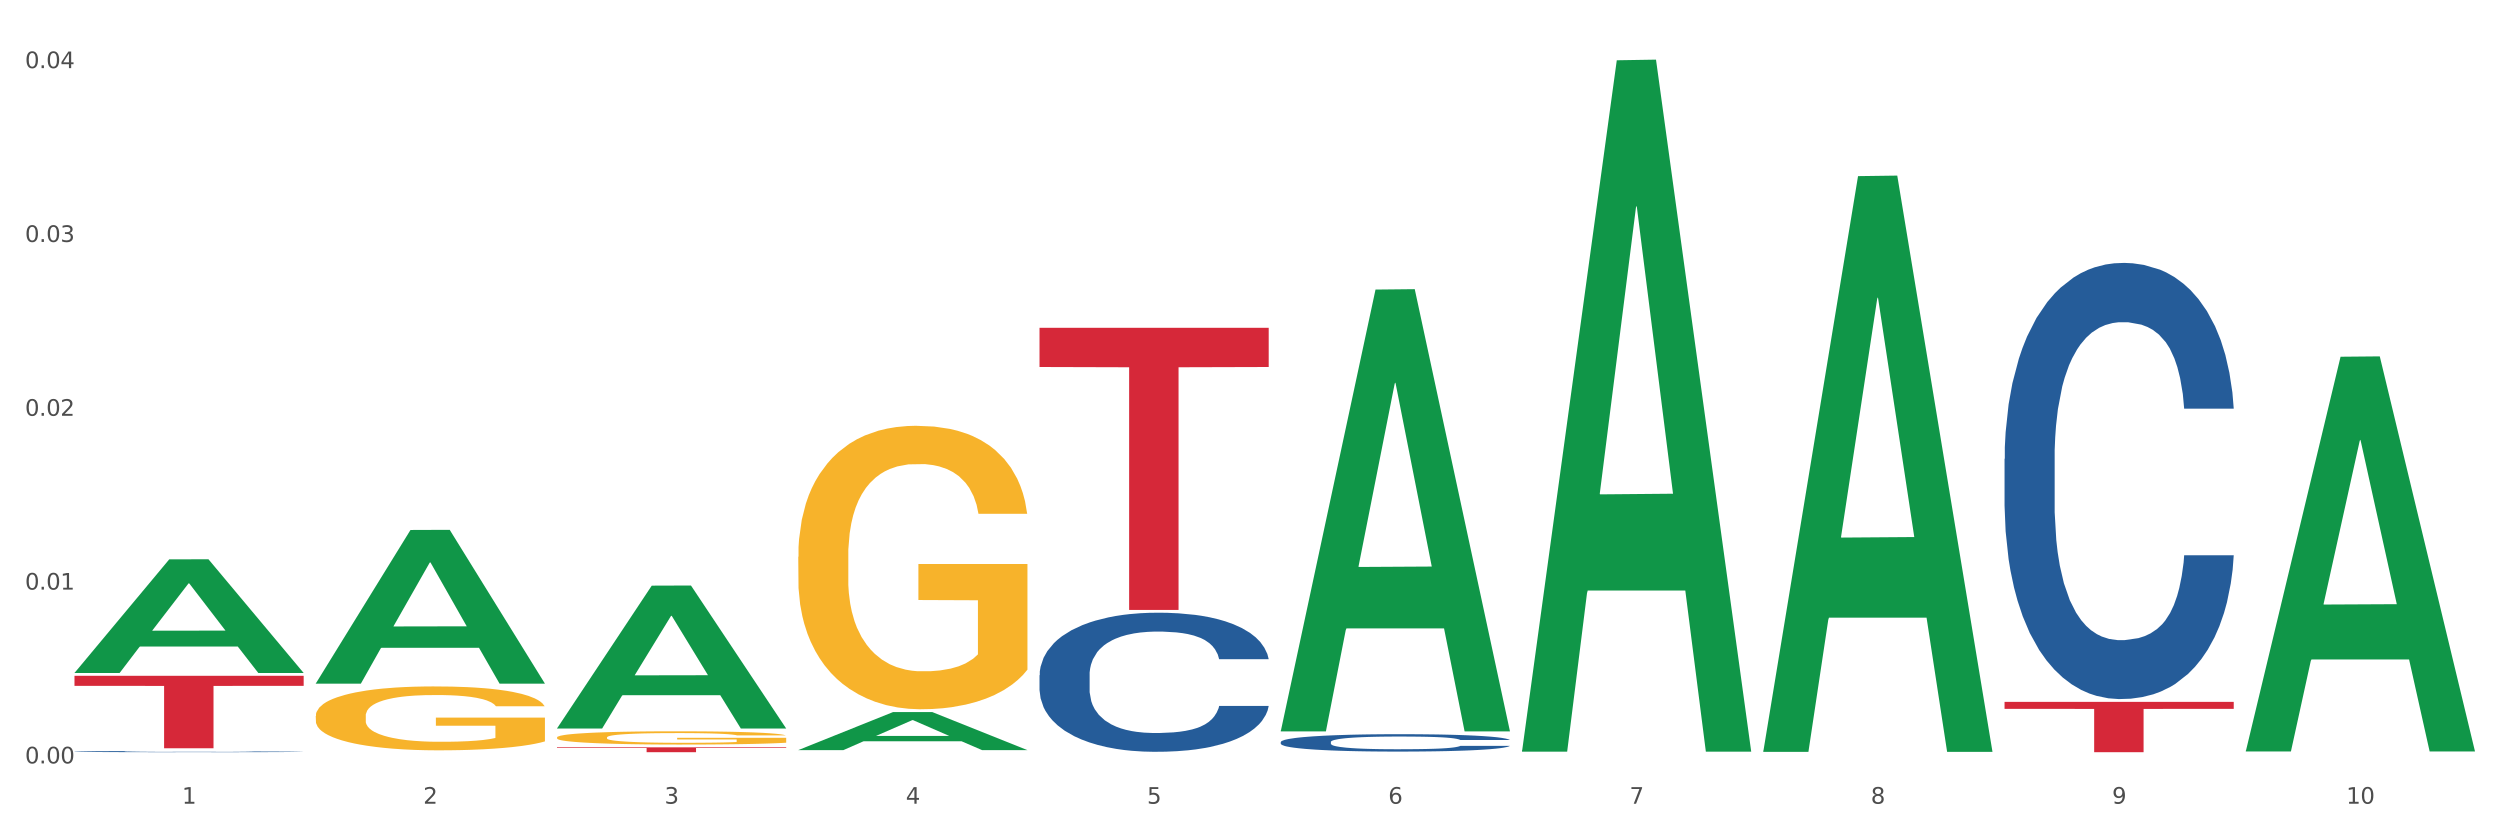 <?xml version="1.0" encoding="utf-8" standalone="no"?>
<!DOCTYPE svg PUBLIC "-//W3C//DTD SVG 1.1//EN"
  "http://www.w3.org/Graphics/SVG/1.1/DTD/svg11.dtd">
<svg xmlns:xlink="http://www.w3.org/1999/xlink" width="1080pt" height="360pt" viewBox="0 0 1080 360" xmlns="http://www.w3.org/2000/svg" version="1.1">
 <rect x="0" y="0" width="1080" height="360" fill="#333333" stroke="none"/>
 <defs>
  <style type="text/css">*{stroke-linejoin: round; stroke-linecap: butt}</style>
 </defs>
 <g id="figure_1">
  <g id="patch_1">
   <path d="M 0 360 
L 1080 360 
L 1080 0 
L 0 0 
z
" style="fill: #ffffff; stroke: #ffffff; stroke-linejoin: miter"/>
  </g>
  <g id="axes_1">
   <g id="matplotlib.axis_1">
    <g id="xtick_1">
     <g id="text_1">
      <!-- 1 -->
      <g style="fill: #4d4d4d" transform="translate(78.627 347.204) scale(0.096 -0.096)">
       <defs>
        <path id="DejaVuSans-31" d="M 794 531 
L 1825 531 
L 1825 4091 
L 703 3866 
L 703 4441 
L 1819 4666 
L 2450 4666 
L 2450 531 
L 3481 531 
L 3481 0 
L 794 0 
L 794 531 
z
" transform="scale(0.016)"/>
       </defs>
       <use xlink:href="#DejaVuSans-31"/>
      </g>
     </g>
    </g>
    <g id="xtick_2">
     <g id="text_2">
      <!-- 2 -->
      <g style="fill: #4d4d4d" transform="translate(182.851 347.204) scale(0.096 -0.096)">
       <defs>
        <path id="DejaVuSans-32" d="M 1228 531 
L 3431 531 
L 3431 0 
L 469 0 
L 469 531 
Q 828 903 1448 1529 
Q 2069 2156 2228 2338 
Q 2531 2678 2651 2914 
Q 2772 3150 2772 3378 
Q 2772 3750 2511 3984 
Q 2250 4219 1831 4219 
Q 1534 4219 1204 4116 
Q 875 4013 500 3803 
L 500 4441 
Q 881 4594 1212 4672 
Q 1544 4750 1819 4750 
Q 2544 4750 2975 4387 
Q 3406 4025 3406 3419 
Q 3406 3131 3298 2873 
Q 3191 2616 2906 2266 
Q 2828 2175 2409 1742 
Q 1991 1309 1228 531 
z
" transform="scale(0.016)"/>
       </defs>
       <use xlink:href="#DejaVuSans-32"/>
      </g>
     </g>
    </g>
    <g id="xtick_3">
     <g id="text_3">
      <!-- 3 -->
      <g style="fill: #4d4d4d" transform="translate(287.074 347.204) scale(0.096 -0.096)">
       <defs>
        <path id="DejaVuSans-33" d="M 2597 2516 
Q 3050 2419 3304 2112 
Q 3559 1806 3559 1356 
Q 3559 666 3084 287 
Q 2609 -91 1734 -91 
Q 1441 -91 1130 -33 
Q 819 25 488 141 
L 488 750 
Q 750 597 1062 519 
Q 1375 441 1716 441 
Q 2309 441 2620 675 
Q 2931 909 2931 1356 
Q 2931 1769 2642 2001 
Q 2353 2234 1838 2234 
L 1294 2234 
L 1294 2753 
L 1863 2753 
Q 2328 2753 2575 2939 
Q 2822 3125 2822 3475 
Q 2822 3834 2567 4026 
Q 2313 4219 1838 4219 
Q 1578 4219 1281 4162 
Q 984 4106 628 3988 
L 628 4550 
Q 988 4650 1302 4700 
Q 1616 4750 1894 4750 
Q 2613 4750 3031 4423 
Q 3450 4097 3450 3541 
Q 3450 3153 3228 2886 
Q 3006 2619 2597 2516 
z
" transform="scale(0.016)"/>
       </defs>
       <use xlink:href="#DejaVuSans-33"/>
      </g>
     </g>
    </g>
    <g id="xtick_4">
     <g id="text_4">
      <!-- 4 -->
      <g style="fill: #4d4d4d" transform="translate(391.298 347.204) scale(0.096 -0.096)">
       <defs>
        <path id="DejaVuSans-34" d="M 2419 4116 
L 825 1625 
L 2419 1625 
L 2419 4116 
z
M 2253 4666 
L 3047 4666 
L 3047 1625 
L 3713 1625 
L 3713 1100 
L 3047 1100 
L 3047 0 
L 2419 0 
L 2419 1100 
L 313 1100 
L 313 1709 
L 2253 4666 
z
" transform="scale(0.016)"/>
       </defs>
       <use xlink:href="#DejaVuSans-34"/>
      </g>
     </g>
    </g>
    <g id="xtick_5">
     <g id="text_5">
      <!-- 5 -->
      <g style="fill: #4d4d4d" transform="translate(495.522 347.204) scale(0.096 -0.096)">
       <defs>
        <path id="DejaVuSans-35" d="M 691 4666 
L 3169 4666 
L 3169 4134 
L 1269 4134 
L 1269 2991 
Q 1406 3038 1543 3061 
Q 1681 3084 1819 3084 
Q 2600 3084 3056 2656 
Q 3513 2228 3513 1497 
Q 3513 744 3044 326 
Q 2575 -91 1722 -91 
Q 1428 -91 1123 -41 
Q 819 9 494 109 
L 494 744 
Q 775 591 1075 516 
Q 1375 441 1709 441 
Q 2250 441 2565 725 
Q 2881 1009 2881 1497 
Q 2881 1984 2565 2268 
Q 2250 2553 1709 2553 
Q 1456 2553 1204 2497 
Q 953 2441 691 2322 
L 691 4666 
z
" transform="scale(0.016)"/>
       </defs>
       <use xlink:href="#DejaVuSans-35"/>
      </g>
     </g>
    </g>
    <g id="xtick_6">
     <g id="text_6">
      <!-- 6 -->
      <g style="fill: #4d4d4d" transform="translate(599.745 347.204) scale(0.096 -0.096)">
       <defs>
        <path id="DejaVuSans-36" d="M 2113 2584 
Q 1688 2584 1439 2293 
Q 1191 2003 1191 1497 
Q 1191 994 1439 701 
Q 1688 409 2113 409 
Q 2538 409 2786 701 
Q 3034 994 3034 1497 
Q 3034 2003 2786 2293 
Q 2538 2584 2113 2584 
z
M 3366 4563 
L 3366 3988 
Q 3128 4100 2886 4159 
Q 2644 4219 2406 4219 
Q 1781 4219 1451 3797 
Q 1122 3375 1075 2522 
Q 1259 2794 1537 2939 
Q 1816 3084 2150 3084 
Q 2853 3084 3261 2657 
Q 3669 2231 3669 1497 
Q 3669 778 3244 343 
Q 2819 -91 2113 -91 
Q 1303 -91 875 529 
Q 447 1150 447 2328 
Q 447 3434 972 4092 
Q 1497 4750 2381 4750 
Q 2619 4750 2861 4703 
Q 3103 4656 3366 4563 
z
" transform="scale(0.016)"/>
       </defs>
       <use xlink:href="#DejaVuSans-36"/>
      </g>
     </g>
    </g>
    <g id="xtick_7">
     <g id="text_7">
      <!-- 7 -->
      <g style="fill: #4d4d4d" transform="translate(703.969 347.204) scale(0.096 -0.096)">
       <defs>
        <path id="DejaVuSans-37" d="M 525 4666 
L 3525 4666 
L 3525 4397 
L 1831 0 
L 1172 0 
L 2766 4134 
L 525 4134 
L 525 4666 
z
" transform="scale(0.016)"/>
       </defs>
       <use xlink:href="#DejaVuSans-37"/>
      </g>
     </g>
    </g>
    <g id="xtick_8">
     <g id="text_8">
      <!-- 8 -->
      <g style="fill: #4d4d4d" transform="translate(808.193 347.204) scale(0.096 -0.096)">
       <defs>
        <path id="DejaVuSans-38" d="M 2034 2216 
Q 1584 2216 1326 1975 
Q 1069 1734 1069 1313 
Q 1069 891 1326 650 
Q 1584 409 2034 409 
Q 2484 409 2743 651 
Q 3003 894 3003 1313 
Q 3003 1734 2745 1975 
Q 2488 2216 2034 2216 
z
M 1403 2484 
Q 997 2584 770 2862 
Q 544 3141 544 3541 
Q 544 4100 942 4425 
Q 1341 4750 2034 4750 
Q 2731 4750 3128 4425 
Q 3525 4100 3525 3541 
Q 3525 3141 3298 2862 
Q 3072 2584 2669 2484 
Q 3125 2378 3379 2068 
Q 3634 1759 3634 1313 
Q 3634 634 3220 271 
Q 2806 -91 2034 -91 
Q 1263 -91 848 271 
Q 434 634 434 1313 
Q 434 1759 690 2068 
Q 947 2378 1403 2484 
z
M 1172 3481 
Q 1172 3119 1398 2916 
Q 1625 2713 2034 2713 
Q 2441 2713 2670 2916 
Q 2900 3119 2900 3481 
Q 2900 3844 2670 4047 
Q 2441 4250 2034 4250 
Q 1625 4250 1398 4047 
Q 1172 3844 1172 3481 
z
" transform="scale(0.016)"/>
       </defs>
       <use xlink:href="#DejaVuSans-38"/>
      </g>
     </g>
    </g>
    <g id="xtick_9">
     <g id="text_9">
      <!-- 9 -->
      <g style="fill: #4d4d4d" transform="translate(912.416 347.204) scale(0.096 -0.096)">
       <defs>
        <path id="DejaVuSans-39" d="M 703 97 
L 703 672 
Q 941 559 1184 500 
Q 1428 441 1663 441 
Q 2288 441 2617 861 
Q 2947 1281 2994 2138 
Q 2813 1869 2534 1725 
Q 2256 1581 1919 1581 
Q 1219 1581 811 2004 
Q 403 2428 403 3163 
Q 403 3881 828 4315 
Q 1253 4750 1959 4750 
Q 2769 4750 3195 4129 
Q 3622 3509 3622 2328 
Q 3622 1225 3098 567 
Q 2575 -91 1691 -91 
Q 1453 -91 1209 -44 
Q 966 3 703 97 
z
M 1959 2075 
Q 2384 2075 2632 2365 
Q 2881 2656 2881 3163 
Q 2881 3666 2632 3958 
Q 2384 4250 1959 4250 
Q 1534 4250 1286 3958 
Q 1038 3666 1038 3163 
Q 1038 2656 1286 2365 
Q 1534 2075 1959 2075 
z
" transform="scale(0.016)"/>
       </defs>
       <use xlink:href="#DejaVuSans-39"/>
      </g>
     </g>
    </g>
    <g id="xtick_10">
     <g id="text_10">
      <!-- 10 -->
      <g style="fill: #4d4d4d" transform="translate(1013.586 347.204) scale(0.096 -0.096)">
       <defs>
        <path id="DejaVuSans-30" d="M 2034 4250 
Q 1547 4250 1301 3770 
Q 1056 3291 1056 2328 
Q 1056 1369 1301 889 
Q 1547 409 2034 409 
Q 2525 409 2770 889 
Q 3016 1369 3016 2328 
Q 3016 3291 2770 3770 
Q 2525 4250 2034 4250 
z
M 2034 4750 
Q 2819 4750 3233 4129 
Q 3647 3509 3647 2328 
Q 3647 1150 3233 529 
Q 2819 -91 2034 -91 
Q 1250 -91 836 529 
Q 422 1150 422 2328 
Q 422 3509 836 4129 
Q 1250 4750 2034 4750 
z
" transform="scale(0.016)"/>
       </defs>
       <use xlink:href="#DejaVuSans-31"/>
       <use xlink:href="#DejaVuSans-30" transform="translate(63.623 0)"/>
      </g>
     </g>
    </g>
    <g id="xtick_11"/>
    <g id="xtick_12"/>
    <g id="xtick_13"/>
    <g id="xtick_14"/>
    <g id="xtick_15"/>
    <g id="xtick_16"/>
    <g id="xtick_17"/>
    <g id="xtick_18"/>
    <g id="xtick_19"/>
   </g>
   <g id="matplotlib.axis_2">
    <g id="ytick_1">
     <g id="text_11">
      <!-- 0.00 -->
      <g style="fill: #4d4d4d" transform="translate(10.8 329.798) scale(0.096 -0.096)">
       <defs>
        <path id="DejaVuSans-2e" d="M 684 794 
L 1344 794 
L 1344 0 
L 684 0 
L 684 794 
z
" transform="scale(0.016)"/>
       </defs>
       <use xlink:href="#DejaVuSans-30"/>
       <use xlink:href="#DejaVuSans-2e" transform="translate(63.623 0)"/>
       <use xlink:href="#DejaVuSans-30" transform="translate(95.41 0)"/>
       <use xlink:href="#DejaVuSans-30" transform="translate(159.033 0)"/>
      </g>
     </g>
    </g>
    <g id="ytick_2">
     <g id="text_12">
      <!-- 0.01 -->
      <g style="fill: #4d4d4d" transform="translate(10.8 254.707) scale(0.096 -0.096)">
       <use xlink:href="#DejaVuSans-30"/>
       <use xlink:href="#DejaVuSans-2e" transform="translate(63.623 0)"/>
       <use xlink:href="#DejaVuSans-30" transform="translate(95.41 0)"/>
       <use xlink:href="#DejaVuSans-31" transform="translate(159.033 0)"/>
      </g>
     </g>
    </g>
    <g id="ytick_3">
     <g id="text_13">
      <!-- 0.02 -->
      <g style="fill: #4d4d4d" transform="translate(10.8 179.616) scale(0.096 -0.096)">
       <use xlink:href="#DejaVuSans-30"/>
       <use xlink:href="#DejaVuSans-2e" transform="translate(63.623 0)"/>
       <use xlink:href="#DejaVuSans-30" transform="translate(95.41 0)"/>
       <use xlink:href="#DejaVuSans-32" transform="translate(159.033 0)"/>
      </g>
     </g>
    </g>
    <g id="ytick_4">
     <g id="text_14">
      <!-- 0.03 -->
      <g style="fill: #4d4d4d" transform="translate(10.8 104.525) scale(0.096 -0.096)">
       <use xlink:href="#DejaVuSans-30"/>
       <use xlink:href="#DejaVuSans-2e" transform="translate(63.623 0)"/>
       <use xlink:href="#DejaVuSans-30" transform="translate(95.41 0)"/>
       <use xlink:href="#DejaVuSans-33" transform="translate(159.033 0)"/>
      </g>
     </g>
    </g>
    <g id="ytick_5">
     <g id="text_15">
      <!-- 0.04 -->
      <g style="fill: #4d4d4d" transform="translate(10.8 29.434) scale(0.096 -0.096)">
       <use xlink:href="#DejaVuSans-30"/>
       <use xlink:href="#DejaVuSans-2e" transform="translate(63.623 0)"/>
       <use xlink:href="#DejaVuSans-30" transform="translate(95.41 0)"/>
       <use xlink:href="#DejaVuSans-34" transform="translate(159.033 0)"/>
      </g>
     </g>
    </g>
    <g id="ytick_6"/>
    <g id="ytick_7"/>
    <g id="ytick_8"/>
    <g id="ytick_9"/>
   </g>
   <g id="PolyCollection_1">
    <path d="M 32.175 290.641 
L 32.277 290.595 
L 73.107 241.644 
L 90.051 241.598 
L 131.187 290.733 
L 111.589 290.733 
L 102.709 279.292 
L 60.552 279.292 
L 60.246 279.476 
L 51.671 290.733 
L 32.175 290.733 
L 32.175 290.641 
L 65.86 272.463 
L 97.401 272.417 
L 81.783 252.071 
L 81.579 251.979 
L 81.375 252.117 
L 65.758 272.417 
L 65.86 272.463 
L 32.175 290.641 
z
" clip-path="url(#pedbb6a2ee2)" style="fill: #109648"/>
    <path d="M 240.622 322.857 
L 339.635 322.857 
L 339.635 323.148 
L 300.687 323.15 
L 300.687 324.95 
L 279.336 324.95 
L 279.336 323.15 
L 240.622 323.148 
L 240.622 322.859 
L 240.622 322.857 
z
" clip-path="url(#pedbb6a2ee2)" style="fill: #d62839"/>
    <path d="M 32.175 291.935 
L 131.187 291.935 
L 131.187 296.286 
L 92.239 296.315 
L 92.239 323.242 
L 70.888 323.242 
L 70.888 296.315 
L 32.175 296.286 
L 32.175 291.964 
L 32.175 291.935 
z
" clip-path="url(#pedbb6a2ee2)" style="fill: #d62839"/>
    <path d="M 344.846 240.528 
L 344.963 240.416 
L 344.963 236.39 
L 345.197 232.923 
L 346.366 224.535 
L 348.119 217.601 
L 349.405 213.91 
L 350.691 210.891 
L 352.21 207.871 
L 354.081 204.739 
L 357.471 200.154 
L 359.575 197.805 
L 362.147 195.345 
L 366.823 191.766 
L 370.213 189.753 
L 373.72 188.075 
L 379.448 186.062 
L 383.188 185.167 
L 387.163 184.496 
L 391.956 184.049 
L 395.579 183.937 
L 403.529 184.273 
L 410.309 185.279 
L 413.582 186.062 
L 417.79 187.404 
L 420.011 188.299 
L 423.635 190.088 
L 427.376 192.437 
L 429.947 194.45 
L 433.805 198.253 
L 436.728 202.055 
L 439.416 206.753 
L 440.819 209.996 
L 441.871 213.016 
L 442.806 216.483 
L 443.741 221.963 
L 422.7 221.963 
L 421.882 218.048 
L 420.596 214.358 
L 418.725 210.779 
L 417.089 208.542 
L 414.283 205.746 
L 411.711 203.957 
L 409.023 202.615 
L 405.75 201.496 
L 403.178 200.937 
L 399.554 200.49 
L 392.423 200.601 
L 387.63 201.496 
L 384.357 202.615 
L 382.253 203.621 
L 380.383 204.739 
L 378.279 206.305 
L 375.824 208.654 
L 374.07 210.779 
L 372.317 213.463 
L 370.914 216.147 
L 369.628 219.279 
L 368.576 222.634 
L 367.758 226.101 
L 367.056 230.351 
L 366.472 237.397 
L 366.472 252.719 
L 366.706 256.186 
L 367.29 260.771 
L 367.992 264.238 
L 369.161 268.376 
L 370.213 271.172 
L 372.2 275.199 
L 374.421 278.554 
L 376.174 280.679 
L 377.928 282.468 
L 380.967 284.929 
L 384.357 286.942 
L 387.28 288.172 
L 391.254 289.291 
L 393.943 289.738 
L 396.281 289.962 
L 402.009 289.962 
L 406.1 289.626 
L 410.659 288.843 
L 414.166 287.837 
L 417.089 286.606 
L 420.362 284.593 
L 422.466 282.692 
L 422.466 259.317 
L 396.748 259.206 
L 396.748 243.66 
L 443.858 243.66 
L 443.858 289.291 
L 441.871 291.639 
L 439.65 293.764 
L 437.312 295.665 
L 433.805 298.014 
L 429.597 300.251 
L 425.856 301.817 
L 421.882 303.159 
L 417.206 304.389 
L 411.127 305.507 
L 407.386 305.955 
L 402.71 306.29 
L 397.216 306.402 
L 392.423 306.178 
L 387.747 305.619 
L 382.838 304.613 
L 378.045 303.159 
L 374.421 301.705 
L 370.797 299.915 
L 366.94 297.567 
L 363.9 295.33 
L 361.562 293.317 
L 358.99 290.744 
L 356.185 287.389 
L 354.081 284.37 
L 352.21 281.238 
L 350.223 277.212 
L 348.82 273.745 
L 347.418 269.383 
L 346.599 266.14 
L 345.664 261.107 
L 344.963 254.061 
L 344.846 240.528 
z
" clip-path="url(#pedbb6a2ee2)" style="fill: #f7b32b"/>
    <path d="M 240.622 318.572 
L 240.739 318.566 
L 240.739 318.378 
L 240.973 318.216 
L 242.142 317.823 
L 243.895 317.498 
L 245.181 317.325 
L 246.467 317.184 
L 247.987 317.043 
L 249.857 316.896 
L 253.247 316.681 
L 255.351 316.571 
L 257.923 316.456 
L 262.599 316.289 
L 265.989 316.195 
L 269.496 316.116 
L 275.224 316.022 
L 278.965 315.98 
L 282.939 315.948 
L 287.732 315.927 
L 291.356 315.922 
L 299.305 315.938 
L 306.085 315.985 
L 309.358 316.022 
L 313.566 316.085 
L 315.788 316.126 
L 319.411 316.21 
L 323.152 316.32 
L 325.724 316.414 
L 329.581 316.592 
L 332.504 316.77 
L 335.193 316.99 
L 336.595 317.142 
L 337.647 317.284 
L 338.583 317.446 
L 339.518 317.702 
L 318.476 317.702 
L 317.658 317.519 
L 316.372 317.346 
L 314.502 317.179 
L 312.865 317.074 
L 310.06 316.943 
L 307.488 316.859 
L 304.799 316.797 
L 301.526 316.744 
L 298.954 316.718 
L 295.33 316.697 
L 288.2 316.702 
L 283.407 316.744 
L 280.134 316.797 
L 278.03 316.844 
L 276.159 316.896 
L 274.055 316.969 
L 271.6 317.079 
L 269.847 317.179 
L 268.093 317.305 
L 266.69 317.43 
L 265.405 317.577 
L 264.352 317.734 
L 263.534 317.896 
L 262.833 318.095 
L 262.248 318.425 
L 262.248 319.142 
L 262.482 319.305 
L 263.067 319.519 
L 263.768 319.682 
L 264.937 319.875 
L 265.989 320.006 
L 267.976 320.195 
L 270.197 320.352 
L 271.951 320.451 
L 273.704 320.535 
L 276.744 320.65 
L 280.134 320.744 
L 283.056 320.802 
L 287.031 320.854 
L 289.719 320.875 
L 292.057 320.886 
L 297.785 320.886 
L 301.877 320.87 
L 306.436 320.833 
L 309.943 320.786 
L 312.865 320.729 
L 316.138 320.634 
L 318.242 320.545 
L 318.242 319.451 
L 292.525 319.446 
L 292.525 318.718 
L 339.635 318.718 
L 339.635 320.854 
L 337.647 320.964 
L 335.426 321.064 
L 333.088 321.153 
L 329.581 321.263 
L 325.373 321.367 
L 321.632 321.441 
L 317.658 321.504 
L 312.982 321.561 
L 306.903 321.614 
L 303.163 321.634 
L 298.487 321.65 
L 292.992 321.655 
L 288.2 321.645 
L 283.524 321.619 
L 278.614 321.572 
L 273.821 321.504 
L 270.197 321.436 
L 266.574 321.352 
L 262.716 321.242 
L 259.677 321.137 
L 257.339 321.043 
L 254.767 320.922 
L 251.961 320.765 
L 249.857 320.624 
L 247.987 320.477 
L 246 320.289 
L 244.597 320.127 
L 243.194 319.922 
L 242.376 319.771 
L 241.441 319.535 
L 240.739 319.205 
L 240.622 318.572 
z
" clip-path="url(#pedbb6a2ee2)" style="fill: #f7b32b"/>
    <path d="M 136.399 309.293 
L 136.516 309.268 
L 136.516 308.36 
L 136.749 307.579 
L 137.918 305.688 
L 139.672 304.124 
L 140.958 303.292 
L 142.244 302.612 
L 143.763 301.931 
L 145.634 301.225 
L 149.024 300.191 
L 151.128 299.662 
L 153.699 299.107 
L 158.375 298.3 
L 161.765 297.846 
L 165.272 297.468 
L 171 297.014 
L 174.741 296.812 
L 178.716 296.661 
L 183.508 296.56 
L 187.132 296.535 
L 195.081 296.611 
L 201.861 296.838 
L 205.135 297.014 
L 209.343 297.317 
L 211.564 297.518 
L 215.188 297.922 
L 218.928 298.451 
L 221.5 298.905 
L 225.358 299.762 
L 228.28 300.62 
L 230.969 301.679 
L 232.372 302.41 
L 233.424 303.091 
L 234.359 303.872 
L 235.294 305.108 
L 214.253 305.108 
L 213.434 304.225 
L 212.148 303.393 
L 210.278 302.586 
L 208.641 302.082 
L 205.836 301.452 
L 203.264 301.048 
L 200.576 300.746 
L 197.302 300.494 
L 194.731 300.368 
L 191.107 300.267 
L 183.976 300.292 
L 179.183 300.494 
L 175.91 300.746 
L 173.806 300.973 
L 171.936 301.225 
L 169.831 301.578 
L 167.377 302.107 
L 165.623 302.586 
L 163.87 303.191 
L 162.467 303.797 
L 161.181 304.503 
L 160.129 305.259 
L 159.311 306.041 
L 158.609 306.999 
L 158.025 308.587 
L 158.025 312.041 
L 158.259 312.823 
L 158.843 313.857 
L 159.544 314.638 
L 160.713 315.571 
L 161.765 316.201 
L 163.753 317.109 
L 165.974 317.866 
L 167.727 318.345 
L 169.481 318.748 
L 172.52 319.303 
L 175.91 319.757 
L 178.833 320.034 
L 182.807 320.286 
L 185.496 320.387 
L 187.834 320.437 
L 193.562 320.437 
L 197.653 320.362 
L 202.212 320.185 
L 205.719 319.958 
L 208.641 319.681 
L 211.915 319.227 
L 214.019 318.798 
L 214.019 313.529 
L 188.301 313.504 
L 188.301 309.999 
L 235.411 309.999 
L 235.411 320.286 
L 233.424 320.815 
L 231.203 321.295 
L 228.865 321.723 
L 225.358 322.253 
L 221.15 322.757 
L 217.409 323.11 
L 213.434 323.412 
L 208.758 323.69 
L 202.68 323.942 
L 198.939 324.043 
L 194.263 324.118 
L 188.769 324.144 
L 183.976 324.093 
L 179.3 323.967 
L 174.39 323.74 
L 169.598 323.412 
L 165.974 323.085 
L 162.35 322.681 
L 158.492 322.152 
L 155.453 321.648 
L 153.115 321.194 
L 150.543 320.614 
L 147.738 319.857 
L 145.634 319.177 
L 143.763 318.471 
L 141.776 317.563 
L 140.373 316.781 
L 138.97 315.798 
L 138.152 315.067 
L 137.217 313.932 
L 136.516 312.344 
L 136.399 309.293 
z
" clip-path="url(#pedbb6a2ee2)" style="fill: #f7b32b"/>
    <path d="M 32.175 324.671 
L 32.292 324.671 
L 32.292 324.658 
L 32.643 324.64 
L 33.931 324.608 
L 35.569 324.583 
L 38.378 324.555 
L 39.899 324.543 
L 41.889 324.529 
L 45.985 324.508 
L 50.667 324.489 
L 53.944 324.479 
L 56.401 324.473 
L 61.902 324.461 
L 65.062 324.456 
L 68.339 324.452 
L 71.148 324.449 
L 75.829 324.446 
L 79.575 324.444 
L 83.905 324.444 
L 87.533 324.444 
L 92.331 324.446 
L 99.354 324.452 
L 102.045 324.455 
L 105.674 324.461 
L 109.419 324.468 
L 112.462 324.475 
L 115.973 324.486 
L 119.601 324.5 
L 123.112 324.517 
L 125.57 324.534 
L 127.559 324.551 
L 129.315 324.571 
L 130.602 324.594 
L 131.187 324.613 
L 109.77 324.613 
L 109.185 324.596 
L 108.014 324.577 
L 106.844 324.565 
L 105.557 324.555 
L 103.567 324.543 
L 101.811 324.536 
L 98.886 324.527 
L 96.194 324.522 
L 93.97 324.518 
L 91.278 324.516 
L 85.543 324.513 
L 81.447 324.513 
L 78.872 324.514 
L 75.712 324.516 
L 73.021 324.519 
L 69.861 324.525 
L 67.403 324.531 
L 64.945 324.539 
L 63.541 324.544 
L 61.434 324.554 
L 60.03 324.563 
L 58.157 324.577 
L 57.104 324.587 
L 55.231 324.613 
L 54.412 324.633 
L 54.061 324.646 
L 53.827 324.661 
L 53.827 324.733 
L 54.529 324.765 
L 55.114 324.779 
L 56.05 324.795 
L 57.806 324.815 
L 60.381 324.835 
L 63.072 324.849 
L 65.296 324.858 
L 67.403 324.865 
L 69.509 324.87 
L 72.084 324.874 
L 74.191 324.877 
L 77.351 324.88 
L 81.096 324.881 
L 84.022 324.881 
L 89.991 324.879 
L 92.683 324.877 
L 95.257 324.873 
L 98.066 324.868 
L 100.29 324.863 
L 101.577 324.859 
L 103.684 324.85 
L 105.322 324.841 
L 106.727 324.83 
L 107.663 324.821 
L 108.717 324.807 
L 109.536 324.791 
L 109.77 324.783 
L 131.187 324.783 
L 130.719 324.799 
L 129.9 324.816 
L 128.262 324.837 
L 126.974 324.85 
L 124.985 324.865 
L 122.878 324.878 
L 119.952 324.892 
L 117.26 324.903 
L 114.451 324.912 
L 111.408 324.92 
L 105.908 324.932 
L 103.918 324.935 
L 99.705 324.941 
L 96.428 324.944 
L 91.629 324.947 
L 86.714 324.949 
L 81.564 324.95 
L 77 324.949 
L 71.967 324.946 
L 68.807 324.943 
L 65.296 324.939 
L 61.2 324.932 
L 57.338 324.925 
L 53.71 324.915 
L 50.316 324.905 
L 47.156 324.893 
L 43.059 324.873 
L 40.016 324.853 
L 37.793 324.835 
L 36.271 324.82 
L 34.75 324.801 
L 33.931 324.787 
L 32.643 324.755 
L 32.175 324.725 
L 32.175 324.671 
z
" clip-path="url(#pedbb6a2ee2)" style="fill: #255c99"/>
    <path d="M 449.069 291.688 
L 449.187 291.633 
L 449.187 290.097 
L 449.538 288.011 
L 450.825 284.169 
L 452.464 281.261 
L 455.272 277.858 
L 456.794 276.431 
L 458.783 274.84 
L 462.88 272.26 
L 467.561 270.065 
L 470.838 268.858 
L 473.296 268.089 
L 478.797 266.717 
L 481.957 266.114 
L 485.234 265.62 
L 488.042 265.29 
L 492.724 264.906 
L 496.469 264.742 
L 500.799 264.687 
L 504.427 264.742 
L 509.226 264.961 
L 516.248 265.62 
L 518.94 266.004 
L 522.568 266.662 
L 526.313 267.54 
L 529.356 268.419 
L 532.867 269.681 
L 536.495 271.327 
L 540.006 273.413 
L 542.464 275.334 
L 544.454 277.364 
L 546.209 279.834 
L 547.497 282.523 
L 548.082 284.773 
L 526.664 284.773 
L 526.079 282.743 
L 524.909 280.547 
L 523.738 279.065 
L 522.451 277.858 
L 520.461 276.486 
L 518.706 275.608 
L 515.78 274.565 
L 513.088 273.907 
L 510.864 273.523 
L 508.173 273.193 
L 502.438 272.864 
L 498.342 272.864 
L 495.767 272.974 
L 492.607 273.248 
L 489.915 273.632 
L 486.755 274.291 
L 484.297 275.004 
L 481.84 275.937 
L 480.435 276.596 
L 478.328 277.803 
L 476.924 278.791 
L 475.051 280.492 
L 473.998 281.7 
L 472.126 284.828 
L 471.306 287.133 
L 470.955 288.725 
L 470.721 290.481 
L 470.721 299.042 
L 471.423 302.884 
L 472.009 304.53 
L 472.945 306.396 
L 474.7 308.811 
L 477.275 311.171 
L 479.967 312.872 
L 482.191 313.915 
L 484.297 314.683 
L 486.404 315.287 
L 488.979 315.836 
L 491.085 316.165 
L 494.245 316.494 
L 497.991 316.659 
L 500.916 316.659 
L 506.885 316.385 
L 509.577 316.11 
L 512.152 315.726 
L 514.961 315.122 
L 517.184 314.464 
L 518.472 313.97 
L 520.578 312.927 
L 522.217 311.829 
L 523.621 310.567 
L 524.558 309.47 
L 525.611 307.823 
L 526.43 305.957 
L 526.664 304.969 
L 548.082 304.969 
L 547.614 306.945 
L 546.795 308.866 
L 545.156 311.445 
L 543.869 312.927 
L 541.879 314.738 
L 539.772 316.275 
L 536.846 317.976 
L 534.155 319.238 
L 531.346 320.336 
L 528.303 321.324 
L 522.802 322.696 
L 520.813 323.08 
L 516.599 323.739 
L 513.322 324.123 
L 508.524 324.507 
L 503.608 324.726 
L 498.459 324.781 
L 493.894 324.672 
L 488.862 324.342 
L 485.702 324.013 
L 482.191 323.519 
L 478.094 322.751 
L 474.232 321.818 
L 470.604 320.72 
L 467.21 319.458 
L 464.05 318.031 
L 459.954 315.671 
L 456.911 313.366 
L 454.687 311.226 
L 453.166 309.415 
L 451.644 307.11 
L 450.825 305.518 
L 449.538 301.676 
L 449.069 298.109 
L 449.069 291.688 
z
" clip-path="url(#pedbb6a2ee2)" style="fill: #255c99"/>
    <path d="M 449.069 141.607 
L 548.082 141.607 
L 548.082 158.544 
L 509.134 158.659 
L 509.134 263.485 
L 487.783 263.485 
L 487.783 158.659 
L 449.069 158.544 
L 449.069 141.722 
L 449.069 141.607 
z
" clip-path="url(#pedbb6a2ee2)" style="fill: #d62839"/>
    <path d="M 865.964 198.238 
L 866.081 198.066 
L 866.081 193.248 
L 866.432 186.708 
L 867.719 174.662 
L 869.358 165.541 
L 872.167 154.872 
L 873.688 150.398 
L 875.678 145.407 
L 879.774 137.319 
L 884.456 130.436 
L 887.733 126.65 
L 890.19 124.241 
L 895.691 119.938 
L 898.851 118.045 
L 902.128 116.497 
L 904.937 115.464 
L 909.618 114.26 
L 913.364 113.743 
L 917.694 113.571 
L 921.322 113.743 
L 926.12 114.432 
L 933.143 116.497 
L 935.834 117.701 
L 939.463 119.766 
L 943.208 122.52 
L 946.251 125.273 
L 949.762 129.231 
L 953.39 134.394 
L 956.901 140.933 
L 959.359 146.956 
L 961.348 153.323 
L 963.104 161.067 
L 964.391 169.499 
L 964.976 176.555 
L 943.559 176.555 
L 942.974 170.188 
L 941.803 163.304 
L 940.633 158.658 
L 939.346 154.872 
L 937.356 150.57 
L 935.6 147.816 
L 932.674 144.547 
L 929.983 142.482 
L 927.759 141.277 
L 925.067 140.245 
L 919.332 139.212 
L 915.236 139.212 
L 912.661 139.556 
L 909.501 140.417 
L 906.81 141.621 
L 903.65 143.686 
L 901.192 145.924 
L 898.734 148.849 
L 897.33 150.914 
L 895.223 154.7 
L 893.819 157.798 
L 891.946 163.132 
L 890.893 166.918 
L 889.02 176.727 
L 888.201 183.955 
L 887.85 188.945 
L 887.616 194.452 
L 887.616 221.298 
L 888.318 233.344 
L 888.903 238.506 
L 889.839 244.357 
L 891.595 251.929 
L 894.17 259.329 
L 896.861 264.664 
L 899.085 267.933 
L 901.192 270.343 
L 903.298 272.236 
L 905.873 273.956 
L 907.98 274.989 
L 911.14 276.021 
L 914.885 276.538 
L 917.811 276.538 
L 923.78 275.677 
L 926.472 274.817 
L 929.046 273.612 
L 931.855 271.719 
L 934.079 269.654 
L 935.366 268.105 
L 937.473 264.836 
L 939.111 261.394 
L 940.516 257.436 
L 941.452 253.994 
L 942.505 248.832 
L 943.325 242.981 
L 943.559 239.883 
L 964.976 239.883 
L 964.508 246.078 
L 963.689 252.101 
L 962.05 260.189 
L 960.763 264.836 
L 958.773 270.515 
L 956.667 275.333 
L 953.741 280.668 
L 951.049 284.626 
L 948.24 288.068 
L 945.197 291.165 
L 939.697 295.467 
L 937.707 296.672 
L 933.494 298.737 
L 930.217 299.942 
L 925.418 301.146 
L 920.503 301.835 
L 915.353 302.007 
L 910.789 301.662 
L 905.756 300.63 
L 902.596 299.597 
L 899.085 298.049 
L 894.989 295.639 
L 891.127 292.714 
L 887.499 289.272 
L 884.105 285.314 
L 880.945 280.84 
L 876.848 273.44 
L 873.805 266.212 
L 871.582 259.501 
L 870.06 253.822 
L 868.539 246.595 
L 867.719 241.604 
L 866.432 229.558 
L 865.964 218.372 
L 865.964 198.238 
z
" clip-path="url(#pedbb6a2ee2)" style="fill: #255c99"/>
    <path d="M 553.293 320.546 
L 553.41 320.539 
L 553.41 320.347 
L 553.761 320.086 
L 555.049 319.605 
L 556.687 319.241 
L 559.496 318.815 
L 561.017 318.637 
L 563.007 318.438 
L 567.103 318.115 
L 571.785 317.84 
L 575.062 317.689 
L 577.52 317.593 
L 583.02 317.421 
L 586.18 317.346 
L 589.457 317.284 
L 592.266 317.243 
L 596.948 317.195 
L 600.693 317.174 
L 605.023 317.167 
L 608.651 317.174 
L 613.45 317.202 
L 620.472 317.284 
L 623.164 317.332 
L 626.792 317.414 
L 630.537 317.524 
L 633.58 317.634 
L 637.091 317.792 
L 640.719 317.998 
L 644.23 318.259 
L 646.688 318.499 
L 648.677 318.754 
L 650.433 319.063 
L 651.72 319.399 
L 652.306 319.681 
L 630.888 319.681 
L 630.303 319.427 
L 629.132 319.152 
L 627.962 318.966 
L 626.675 318.815 
L 624.685 318.644 
L 622.929 318.534 
L 620.004 318.403 
L 617.312 318.321 
L 615.088 318.273 
L 612.396 318.232 
L 606.661 318.19 
L 602.565 318.19 
L 599.99 318.204 
L 596.83 318.238 
L 594.139 318.287 
L 590.979 318.369 
L 588.521 318.458 
L 586.063 318.575 
L 584.659 318.657 
L 582.552 318.808 
L 581.148 318.932 
L 579.275 319.145 
L 578.222 319.296 
L 576.349 319.687 
L 575.53 319.976 
L 575.179 320.175 
L 574.945 320.395 
L 574.945 321.466 
L 575.647 321.947 
L 576.232 322.153 
L 577.168 322.386 
L 578.924 322.688 
L 581.499 322.984 
L 584.191 323.197 
L 586.414 323.327 
L 588.521 323.423 
L 590.628 323.499 
L 593.202 323.567 
L 595.309 323.609 
L 598.469 323.65 
L 602.214 323.67 
L 605.14 323.67 
L 611.109 323.636 
L 613.801 323.602 
L 616.375 323.554 
L 619.184 323.478 
L 621.408 323.396 
L 622.695 323.334 
L 624.802 323.203 
L 626.441 323.066 
L 627.845 322.908 
L 628.781 322.771 
L 629.835 322.565 
L 630.654 322.331 
L 630.888 322.208 
L 652.306 322.208 
L 651.837 322.455 
L 651.018 322.695 
L 649.38 323.018 
L 648.092 323.203 
L 646.103 323.43 
L 643.996 323.622 
L 641.07 323.835 
L 638.378 323.993 
L 635.569 324.131 
L 632.526 324.254 
L 627.026 324.426 
L 625.036 324.474 
L 620.823 324.556 
L 617.546 324.604 
L 612.747 324.652 
L 607.832 324.68 
L 602.682 324.687 
L 598.118 324.673 
L 593.085 324.632 
L 589.925 324.591 
L 586.414 324.529 
L 582.318 324.433 
L 578.456 324.316 
L 574.828 324.179 
L 571.434 324.021 
L 568.274 323.842 
L 564.177 323.547 
L 561.135 323.258 
L 558.911 322.991 
L 557.389 322.764 
L 555.868 322.476 
L 555.049 322.276 
L 553.761 321.796 
L 553.293 321.349 
L 553.293 320.546 
z
" clip-path="url(#pedbb6a2ee2)" style="fill: #255c99"/>
    <path d="M 970.188 324.301 
L 970.29 324.141 
L 1011.12 154.11 
L 1028.064 153.95 
L 1069.2 324.621 
L 1049.602 324.621 
L 1040.721 284.878 
L 998.564 284.878 
L 998.258 285.519 
L 989.684 324.621 
L 970.188 324.621 
L 970.188 324.301 
L 1003.872 261.161 
L 1035.413 261 
L 1019.796 190.328 
L 1019.592 190.007 
L 1019.388 190.488 
L 1003.77 261 
L 1003.872 261.161 
L 970.188 324.301 
z
" clip-path="url(#pedbb6a2ee2)" style="fill: #109648"/>
    <path d="M 761.74 324.336 
L 761.842 324.102 
L 802.672 76.088 
L 819.617 75.854 
L 860.753 324.803 
L 841.154 324.803 
L 832.274 266.832 
L 790.117 266.832 
L 789.811 267.767 
L 781.237 324.803 
L 761.74 324.803 
L 761.74 324.336 
L 795.425 232.236 
L 826.966 232.003 
L 811.349 128.917 
L 811.144 128.449 
L 810.94 129.15 
L 795.323 232.003 
L 795.425 232.236 
L 761.74 324.336 
z
" clip-path="url(#pedbb6a2ee2)" style="fill: #109648"/>
    <path d="M 657.517 324.171 
L 657.619 323.89 
L 698.449 26.04 
L 715.393 25.759 
L 756.529 324.732 
L 736.931 324.732 
L 728.05 255.112 
L 685.893 255.112 
L 685.587 256.235 
L 677.013 324.732 
L 657.517 324.732 
L 657.517 324.171 
L 691.201 213.565 
L 722.742 213.284 
L 707.125 89.484 
L 706.921 88.923 
L 706.717 89.765 
L 691.099 213.284 
L 691.201 213.565 
L 657.517 324.171 
z
" clip-path="url(#pedbb6a2ee2)" style="fill: #109648"/>
    <path d="M 553.293 315.607 
L 553.395 315.427 
L 594.225 125.093 
L 611.169 124.914 
L 652.306 315.966 
L 632.707 315.966 
L 623.827 271.477 
L 581.67 271.477 
L 581.364 272.194 
L 572.789 315.966 
L 553.293 315.966 
L 553.293 315.607 
L 586.978 244.927 
L 618.519 244.747 
L 602.901 165.635 
L 602.697 165.277 
L 602.493 165.815 
L 586.876 244.747 
L 586.978 244.927 
L 553.293 315.607 
z
" clip-path="url(#pedbb6a2ee2)" style="fill: #109648"/>
    <path d="M 344.846 324.021 
L 344.948 324.005 
L 385.778 307.619 
L 402.722 307.604 
L 443.858 324.052 
L 424.26 324.052 
L 415.379 320.221 
L 373.223 320.221 
L 372.916 320.283 
L 364.342 324.052 
L 344.846 324.052 
L 344.846 324.021 
L 378.53 317.936 
L 410.072 317.92 
L 394.454 311.109 
L 394.25 311.079 
L 394.046 311.125 
L 378.428 317.92 
L 378.53 317.936 
L 344.846 324.021 
z
" clip-path="url(#pedbb6a2ee2)" style="fill: #109648"/>
    <path d="M 240.622 314.605 
L 240.724 314.547 
L 281.554 252.998 
L 298.499 252.94 
L 339.635 314.721 
L 320.036 314.721 
L 311.156 300.334 
L 268.999 300.334 
L 268.693 300.566 
L 260.118 314.721 
L 240.622 314.721 
L 240.622 314.605 
L 274.307 291.749 
L 305.848 291.691 
L 290.231 266.108 
L 290.026 265.992 
L 289.822 266.166 
L 274.205 291.691 
L 274.307 291.749 
L 240.622 314.605 
z
" clip-path="url(#pedbb6a2ee2)" style="fill: #109648"/>
    <path d="M 136.399 295.209 
L 136.501 295.146 
L 177.331 228.95 
L 194.275 228.888 
L 235.411 295.334 
L 215.813 295.334 
L 206.932 279.861 
L 164.775 279.861 
L 164.469 280.11 
L 155.895 295.334 
L 136.399 295.334 
L 136.399 295.209 
L 170.083 270.627 
L 201.624 270.565 
L 186.007 243.05 
L 185.803 242.926 
L 185.599 243.113 
L 169.981 270.565 
L 170.083 270.627 
L 136.399 295.209 
z
" clip-path="url(#pedbb6a2ee2)" style="fill: #109648"/>
    <path d="M 865.964 303.208 
L 964.976 303.208 
L 964.976 306.229 
L 926.028 306.25 
L 926.028 324.95 
L 904.677 324.95 
L 904.677 306.25 
L 865.964 306.229 
L 865.964 303.229 
L 865.964 303.208 
z
" clip-path="url(#pedbb6a2ee2)" style="fill: #d62839"/>
   </g>
  </g>
 </g>
 <defs>
  <clipPath id="pedbb6a2ee2">
   <rect x="32.175" y="10.8" width="1037.025" height="329.109"/>
  </clipPath>
 </defs>
</svg>
